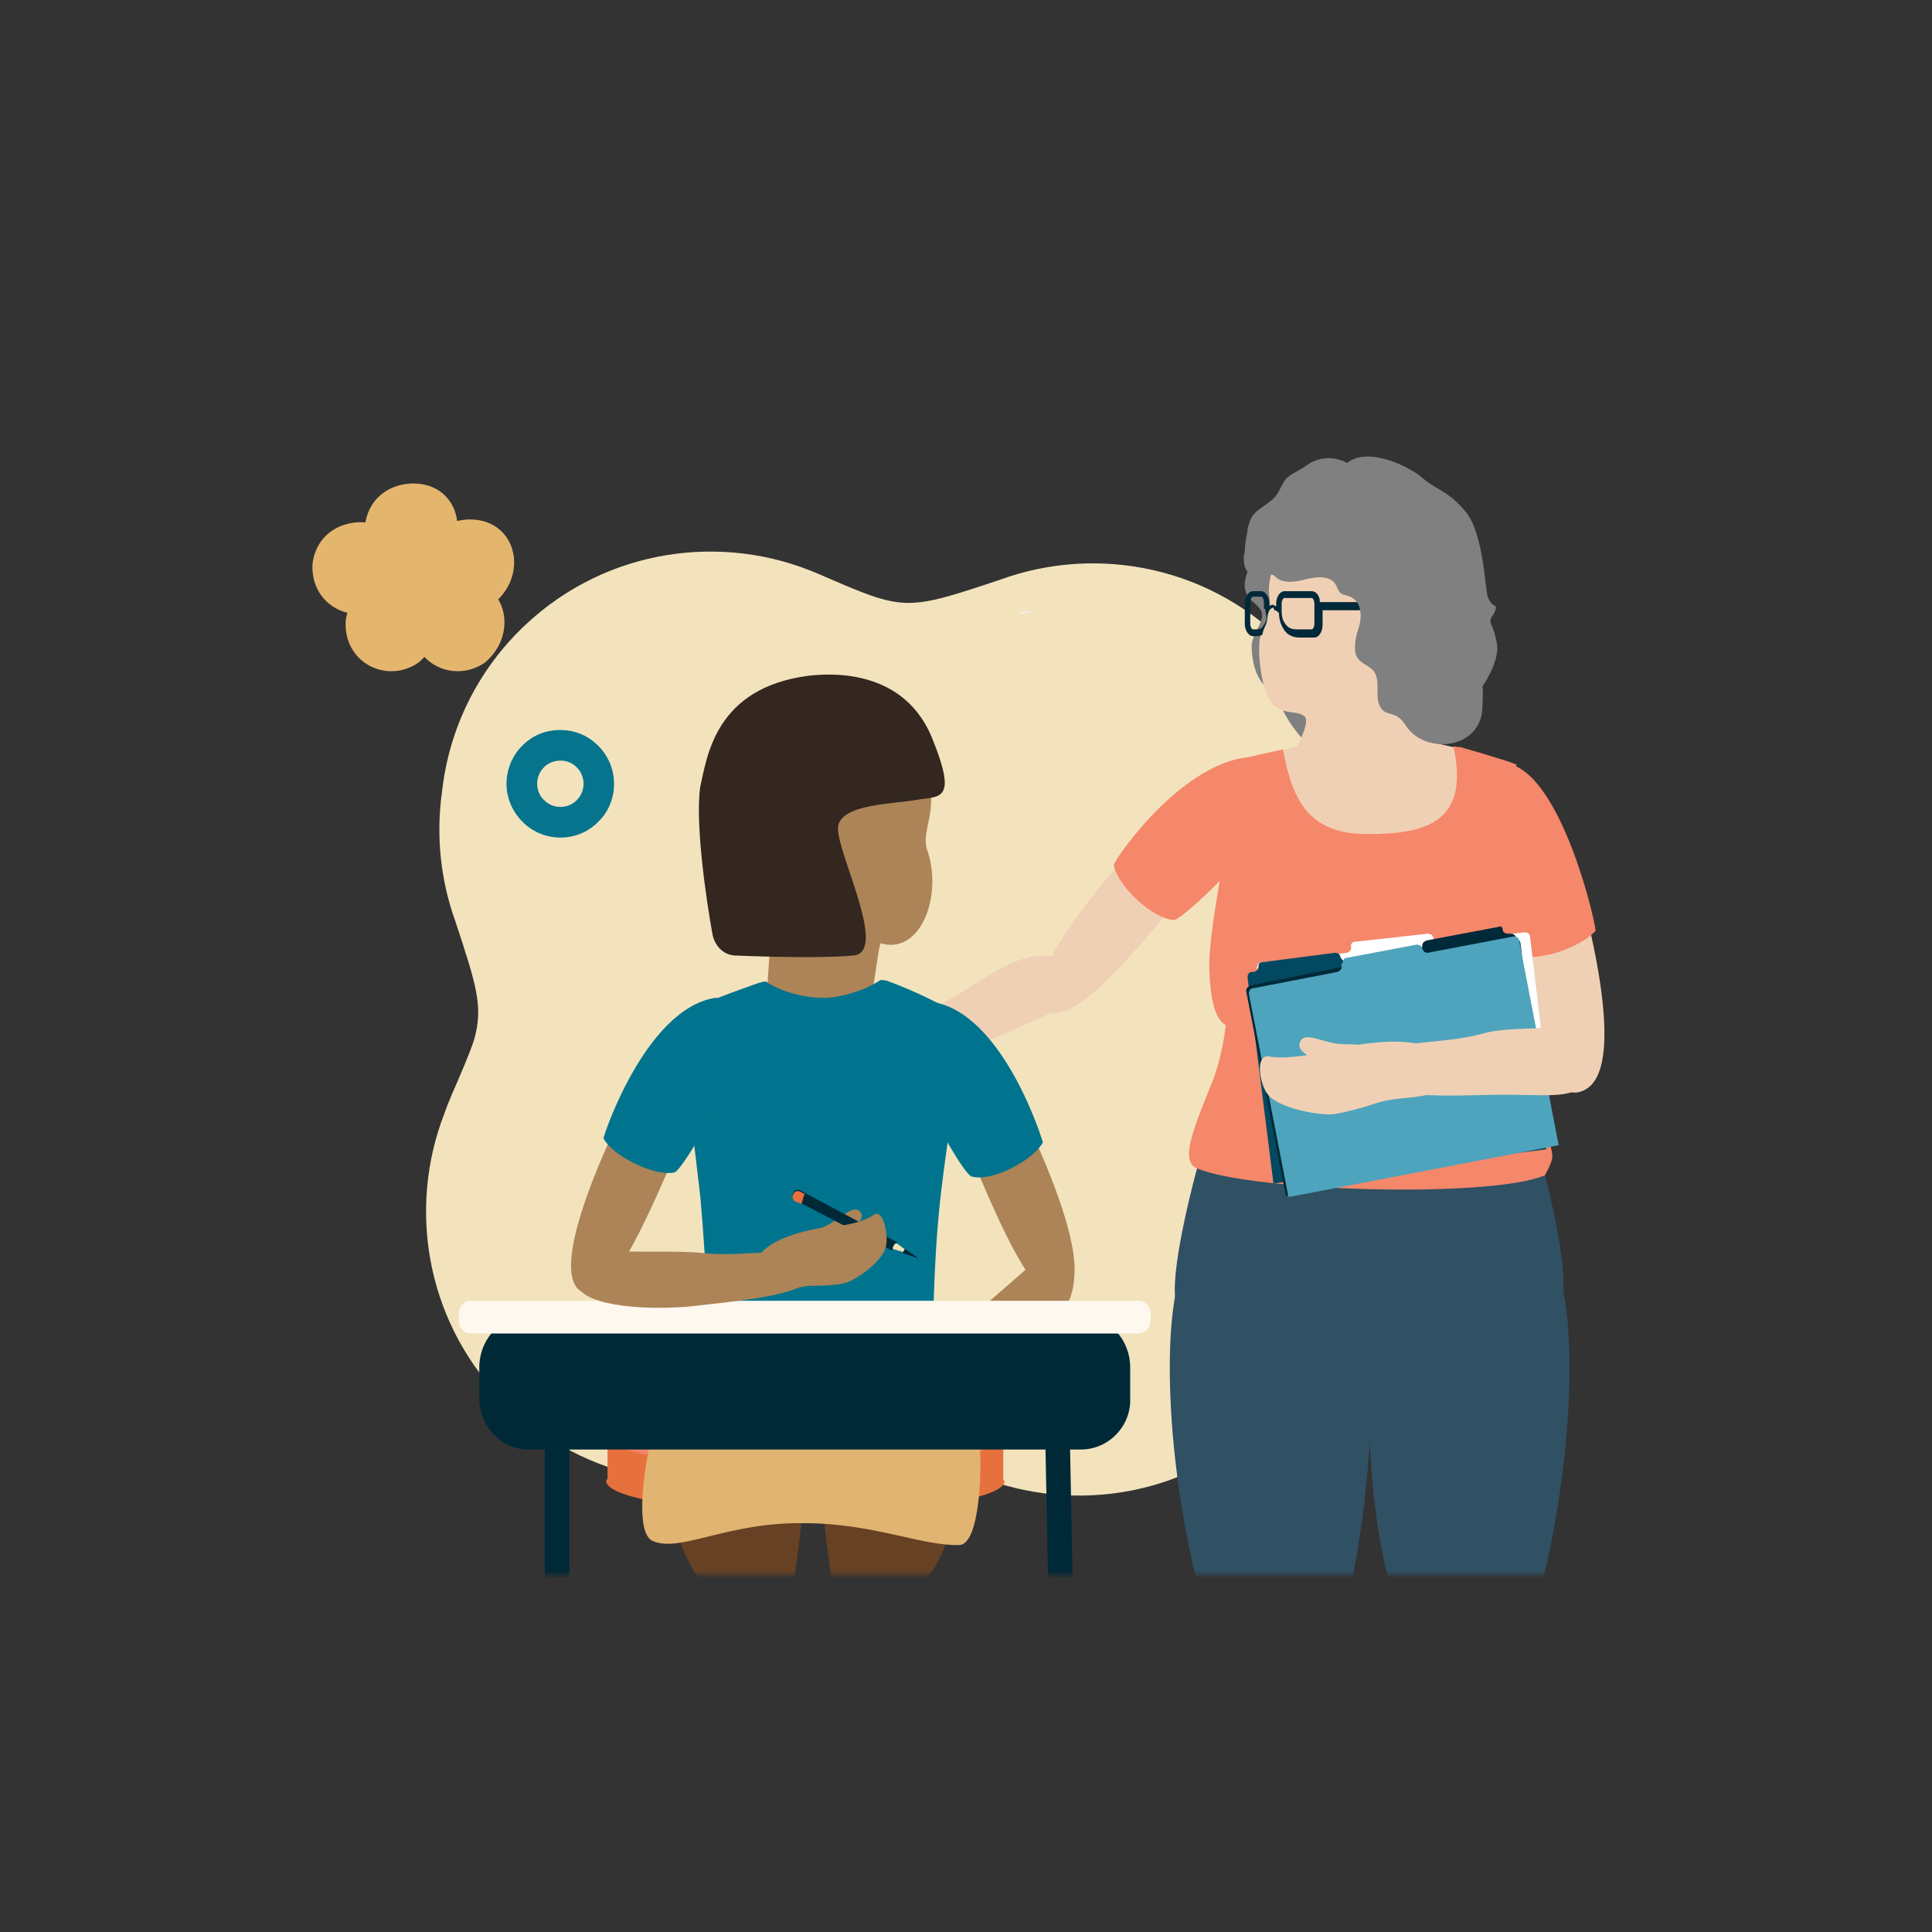 <svg width="254" height="254" viewBox="0 0 254 254" fill="none" xmlns="http://www.w3.org/2000/svg">
<rect x="0" y="0" width="254" height="254" fill="#333333" stroke="none"/>
<mask id="mask0_6899_46220" style="mask-type:alpha" maskUnits="userSpaceOnUse" x="34" y="47" width="186" height="160">
<rect x="34.586" y="47" width="184.828" height="160" fill="white"/>
</mask>
<g mask="url(#mask0_6899_46220)">
<path d="M176.054 170.814C178.498 163.278 178.364 155.067 175.611 147.574L175.614 147.574C173.272 140.597 172.25 137.511 172.641 134.213C173.17 131.99 174.298 129.434 176.055 125.44C176.057 125.436 176.059 125.432 176.061 125.426C176.077 125.389 176.092 125.356 176.108 125.319L176.106 125.319C177.689 121.745 178.656 117.957 179 114.118C180.294 103.953 177.196 93.305 169.611 85.254C159.542 74.566 144.419 71.485 131.452 76.226L131.452 76.224C118.95 80.4 118.929 80.365 107.821 75.544C107.815 75.542 107.81 75.54 107.804 75.537C107.768 75.522 107.734 75.507 107.698 75.492L107.698 75.494C95.039 69.963 79.76 72.107 69.071 82.155C62.682 88.162 59.016 95.973 58.116 104.053C57.306 109.767 57.887 115.65 59.877 121.155L59.875 121.155C62.66 129.59 63.55 132.349 62.345 136.641C61.734 138.527 60.761 140.764 59.413 143.869C59.412 143.874 59.41 143.879 59.408 143.884C59.391 143.921 59.377 143.954 59.362 143.991L59.364 143.991C59 144.824 58.67 145.67 58.373 146.525C53.659 158.799 55.982 173.23 65.567 183.505C75.582 194.243 90.689 197.4 103.679 192.724L103.679 192.727C116.203 188.613 116.221 188.649 127.307 193.523C127.312 193.526 127.318 193.528 127.323 193.53C127.36 193.546 127.393 193.561 127.429 193.577L127.429 193.574C140.061 199.169 155.35 197.101 166.089 187.107C171.02 182.517 174.349 176.854 176.054 170.814Z" fill="#F2E3BD"/>
<path d="M135.848 80.413H134.233V80.771C134.771 80.592 135.309 80.592 135.848 80.413Z" fill="#FDEBE3"/>
<path d="M131.901 194.512V188.771H79.875V194.332C79.875 194.512 79.695 194.512 79.695 194.691C79.695 197.023 91.356 198.817 105.888 198.817C120.419 198.817 132.08 197.023 132.08 194.691C131.901 194.691 131.901 194.512 131.901 194.512Z" fill="#E6713D"/>
<path d="M105.888 192.897C120.354 192.897 132.08 191.05 132.08 188.771C132.08 186.492 120.354 184.645 105.888 184.645C91.422 184.645 79.695 186.492 79.695 188.771C79.695 191.05 91.422 192.897 105.888 192.897Z" fill="#F48567"/>
<path d="M206.352 112.347C204.737 107.862 198.1 119.164 198.817 122.932C200.611 131.722 203.123 145.716 208.146 143.383C214.963 140.513 207.249 115.038 206.352 112.347Z" fill="#F0D0B4"/>
<path d="M199.176 100.684C199.176 100.684 198.1 102.478 196.844 105.349C194.691 110.013 197.562 124.903 198.817 125.442C201.688 126.697 207.608 124.724 209.761 122.392C209.94 122.033 205.814 103.555 199.176 100.684Z" fill="#F5876A"/>
<path d="M164.013 75.209C163.475 76.465 163.475 77.9 164.372 78.797C164.731 79.156 165.269 79.515 165.628 80.053C166.704 81.309 164.552 83.282 164.552 84.897C164.552 86.691 165.09 90.279 167.601 90.817C168.319 92.97 169.395 94.943 170.472 96.199C170.831 96.737 171.189 97.096 171.728 97.455C172.266 97.814 174.419 97.635 175.136 97.635C178.007 97.276 179.621 93.688 180.877 91.176C181.415 89.92 181.415 88.485 181.415 87.229C181.415 85.794 181.236 84.359 180.877 82.924C179.98 79.694 177.648 76.824 174.957 75.03C172.086 73.056 168.857 71.98 165.628 71.083C166.166 71.263 165.987 72.698 165.807 73.056C165.269 73.774 164.372 74.312 164.013 75.209Z" fill="#808080"/>
<path d="M167.781 92.971C169.575 94.047 170.472 93.329 171.548 94.226C172.087 94.765 171.19 96.918 170.472 98.173C172.625 103.735 178.904 108.937 178.904 108.937C178.904 108.937 185.721 103.376 187.695 97.635C187.156 96.738 185.004 93.329 185.542 90.818C186.08 87.947 187.515 86.153 187.515 86.153C188.95 83.821 190.027 81.489 190.206 79.695C190.744 75.21 188.053 69.469 185.004 68.034C182.313 66.778 177.289 65.343 171.907 69.11C166.525 72.878 166.705 77.542 166.884 78.439C167.243 80.951 166.166 81.668 165.628 84.001C165.269 86.333 165.987 91.894 167.781 92.971Z" fill="#F0D0B4"/>
<path d="M187.156 95.661C186.798 93.688 187.156 91.714 188.233 90.1C189.309 88.126 190.206 85.973 190.206 82.924C190.206 82.385 190.206 81.668 190.206 81.13C190.206 80.95 190.206 81.13 190.206 81.13C190.027 78.618 190.206 71.98 181.954 71.263C181.774 71.263 181.416 71.263 181.236 71.263C181.057 71.263 180.698 71.263 180.519 71.263C180.339 71.263 179.98 71.263 179.801 71.263C179.622 71.263 179.263 71.263 179.083 71.263C170.831 71.98 171.01 78.618 170.831 81.13C170.831 81.847 170.831 82.385 170.831 82.924C170.831 85.615 171.548 87.588 172.446 89.382C173.163 90.638 173.522 92.252 173.522 93.688C173.522 95.302 173.163 96.917 172.446 97.455C172.087 97.635 167.781 98.89 167.063 99.07C167.063 104.631 177.648 116.651 179.801 116.472C191.283 115.933 191.821 103.734 193.615 98.89C192.718 98.531 188.233 97.635 187.874 97.455C187.515 97.276 187.336 96.558 187.156 95.661Z" fill="#F0D0B4"/>
<path d="M179.262 79.336L179.083 79.157H173.521C173.521 78.26 172.983 77.722 172.445 77.722H168.857C168.319 77.722 167.781 78.439 167.781 79.336V79.695C167.601 79.695 167.422 79.516 167.422 79.516C167.242 79.516 167.063 79.516 166.884 79.695V79.336C166.884 78.439 166.345 77.722 165.807 77.722H164.731C164.192 77.722 163.654 78.439 163.654 79.157V80.054V82.027C163.654 82.924 164.192 83.642 164.731 83.642H165.089C166.166 83.642 166.345 83.104 166.884 82.386C167.242 81.848 166.884 81.13 167.063 80.592C167.242 80.413 167.422 80.233 167.601 80.233C167.781 80.233 167.96 80.413 168.139 80.592C168.139 81.13 168.319 82.027 168.678 82.566C169.036 83.283 169.754 83.821 170.83 83.821H172.804C173.342 83.821 173.88 83.104 173.88 82.207V80.233H179.442C179.621 80.233 179.621 80.233 179.621 80.054C179.621 80.054 179.8 79.874 179.8 79.695C179.262 79.516 179.262 79.336 179.262 79.336ZM166.345 80.054C166.345 80.592 166.704 81.31 166.345 81.848C165.987 82.386 165.987 82.745 165.089 82.745H164.731C164.551 82.745 164.372 82.386 164.372 82.027V79.157C164.372 78.798 164.551 78.439 164.731 78.439H165.807C165.987 78.439 166.166 78.798 166.166 79.157V80.054H166.345ZM172.804 82.027C172.804 82.386 172.624 82.745 172.445 82.745H170.472C169.575 82.745 169.216 82.386 168.857 81.848C168.498 81.31 168.498 80.592 168.498 80.054V79.336C168.498 78.978 168.678 78.619 168.857 78.619H172.445C172.624 78.619 172.804 78.978 172.804 79.336C172.804 79.157 172.804 82.027 172.804 82.027Z" fill="#002939"/>
<path d="M177.11 60.858C177.11 60.858 174.419 59.243 171.728 61.217C171.01 61.755 170.113 62.114 169.395 62.652C168.498 63.369 168.319 64.625 167.601 65.343C166.704 66.419 164.91 66.957 164.372 68.393C164.193 68.931 164.013 69.29 164.013 69.828C163.834 70.725 163.655 71.622 163.655 72.519C163.475 73.057 163.475 73.775 163.655 74.492C163.834 75.03 164.372 75.748 164.91 75.748C165.628 75.748 166.525 75.21 167.243 75.569C167.422 75.569 167.601 75.748 167.781 75.927C168.857 76.824 170.472 76.466 171.907 76.107C173.342 75.748 175.136 75.748 175.674 77.004C175.854 77.363 176.033 77.901 176.392 78.08C176.751 78.26 177.11 78.26 177.468 78.439C178.904 78.977 179.083 80.771 178.724 82.206C178.365 83.283 178.007 84.539 178.186 85.794C178.545 87.23 179.621 87.23 180.518 88.127C181.774 89.562 180.339 92.253 181.953 93.509C182.492 93.868 183.209 93.868 183.747 94.226C184.286 94.585 184.644 95.123 185.003 95.662C187.694 99.249 194.512 98.353 194.87 93.329C195.05 90.1 194.87 90.279 194.87 90.279C194.87 90.279 197.023 87.23 196.844 84.897C196.485 82.565 195.947 82.206 195.947 81.668C195.947 80.951 196.664 80.771 196.664 79.695C196.664 79.695 195.947 79.515 195.588 78.439C195.229 77.363 195.05 70.187 192.718 67.316C190.385 64.446 188.771 64.446 186.797 62.652C185.003 61.217 179.801 58.705 177.11 60.858Z" fill="#808080"/>
<path d="M166.525 81.847C166.346 82.385 165.987 82.923 165.987 83.461C165.987 84 166.166 84.717 166.884 84.897H167.063C167.063 84.897 167.063 84.897 167.063 84.717C167.422 83.82 167.243 83.103 167.601 82.206C167.781 81.667 167.96 81.488 167.422 79.873C166.525 80.053 166.704 81.309 166.525 81.847Z" fill="#F0D0B4"/>
<path d="M157.017 164.194C151.993 168.858 153.07 194.154 158.631 212.632C160.964 220.525 173.701 220.525 173.701 220.525C173.701 220.525 181.595 206.712 180.339 168.858C180.159 169.037 162.219 159.529 157.017 164.194Z" fill="#305064"/>
<path d="M203.123 164.194C208.146 168.858 207.069 194.154 201.508 212.632C199.176 220.526 184.824 212.811 184.824 212.811C184.824 212.811 178.724 206.712 179.98 169.037C179.98 169.037 198.099 159.529 203.123 164.194Z" fill="#305064"/>
<path d="M203.123 147.867C202.046 141.768 199.893 138.359 199.535 134.771C200.432 133.515 201.149 131.542 201.149 128.672C201.329 124.366 199.176 113.422 198.996 111.808C198.638 110.193 199.355 100.506 199.355 100.506C197.561 99.788 191.82 98.173 191.82 98.173C191.82 98.353 191.103 97.994 191.103 98.173C193.256 108.22 187.335 109.655 179.8 109.655C172.266 109.655 169.933 105.529 168.678 98.532C168.678 98.532 162.578 99.788 160.784 100.506C160.784 100.506 161.322 110.014 161.143 111.808C160.784 113.422 158.811 123.469 158.99 127.595C159.169 131.901 159.887 134.054 161.143 134.771C161.143 134.771 160.784 139.077 158.99 143.203C156.658 148.944 155.223 152.711 157.375 153.608C157.375 153.608 162.757 163.834 178.186 163.834C193.614 163.834 203.123 154.505 203.123 154.505C204.737 151.455 204.02 152.173 203.123 147.867Z" fill="#F5876A"/>
<path d="M203.123 154.507C196.126 157.556 164.551 156.659 157.375 153.609C157.375 153.609 153.967 165.988 154.505 170.653C155.043 175.317 169.216 180.161 181.415 180.161C193.614 180.161 204.917 175.317 205.455 170.653C206.172 165.988 203.123 154.507 203.123 154.507Z" fill="#305064"/>
<path d="M177.648 124.548C177.648 124.906 177.469 125.086 177.11 125.265L165.808 126.521C165.449 126.521 165.27 126.88 165.27 127.239L168.499 154.507L204.379 150.381L201.15 123.112C201.15 122.754 200.791 122.574 200.432 122.574L189.13 123.83C188.771 123.83 188.592 123.651 188.412 123.292C188.412 122.933 188.053 122.754 187.695 122.754L178.007 123.83C177.828 123.83 177.469 124.189 177.648 124.548Z" fill="white"/>
<path d="M165.449 127.059C165.449 127.417 165.269 127.597 164.911 127.776H164.552C164.193 127.776 164.014 128.135 164.014 128.494L167.422 155.583L203.302 151.098L199.894 124.009C199.894 123.65 199.535 123.471 199.176 123.471L176.931 126.341C176.572 126.341 176.392 126.162 176.213 125.803C176.213 125.444 175.854 125.265 175.495 125.265L165.808 126.52C165.628 126.52 165.449 126.7 165.449 127.059Z" fill="#024860"/>
<path d="M197.561 122.214C197.561 122.573 197.92 122.752 198.279 122.752H198.638C198.997 122.752 199.176 122.932 199.355 123.291L204.558 150.201L169.037 157.197L163.834 130.287C163.834 129.928 164.013 129.749 164.372 129.57L186.438 125.085C186.797 125.085 186.977 124.726 186.977 124.367C186.977 124.008 187.156 123.829 187.515 123.649L197.023 121.855C197.203 121.676 197.561 121.855 197.561 122.214Z" fill="#002939"/>
<path d="M176.392 127.059C176.392 127.418 176.213 127.598 175.854 127.777L164.731 129.93C164.372 129.93 164.193 130.289 164.193 130.648L169.395 157.378L204.917 150.561L199.714 123.651C199.714 123.292 199.355 123.113 198.997 123.113L187.694 125.265C187.336 125.265 187.156 125.086 186.977 124.727C186.977 124.368 186.618 124.189 186.259 124.189L176.751 125.983C176.572 126.521 176.213 126.88 176.392 127.059Z" fill="#4EA4BD"/>
<path d="M175.674 146.434C173.701 146.793 168.14 145.716 166.704 143.922C165.628 142.666 164.91 138.54 166.884 138.899C169.934 139.437 175.316 138.002 175.316 138.002C177.289 137.464 190.206 134.773 190.026 140.872C190.026 145.178 184.824 143.743 181.056 144.999C178.904 145.716 176.751 146.255 175.674 146.434Z" fill="#F0D0B4"/>
<path d="M170.831 137.284C170.651 138.181 172.445 139.437 174.957 139.796C177.469 140.154 179.621 142.846 180.339 139.257C180.877 136.566 177.469 137.643 175.136 137.105C172.804 136.566 171.19 135.669 170.831 137.284Z" fill="#F0D0B4"/>
<path d="M210.478 138.898C208.504 144.998 205.455 143.921 197.74 143.921C191.641 143.921 179.621 144.998 180.338 140.513C181.056 136.207 188.95 137.642 195.049 135.848C198.458 134.951 202.763 135.49 205.275 134.772C207.249 134.413 212.272 133.157 210.478 138.898Z" fill="#F0D0B4"/>
<path d="M153.788 106.606C157.197 103.376 163.655 98.712 167.243 100.865C172.087 103.915 157.017 115.934 154.506 118.805C148.765 125.622 139.974 136.386 137.104 132.26C133.695 127.057 151.635 108.4 153.788 106.606Z" fill="#F0D0B4"/>
<path d="M104.811 139.435C103.017 140.152 98.891 143.74 98.353 145.893C97.994 147.328 99.429 150.737 100.864 149.481C103.196 147.508 108.399 146.073 108.399 146.073C110.193 145.534 122.392 141.049 119.522 136.564C117.369 133.335 113.781 136.923 110.014 138C107.861 138.538 105.708 139.076 104.811 139.435Z" fill="#F0D0B4"/>
<path d="M104.991 148.764C104.453 148.226 105.529 146.432 107.323 144.817C109.117 143.202 109.835 140.332 112.167 142.664C113.961 144.458 110.553 145.355 108.758 146.79C106.964 148.226 106.067 149.84 104.991 148.764Z" fill="#F0D0B4"/>
<path d="M140.871 126.339C135.309 124.187 131.363 127.416 126.698 130.286C121.675 133.336 111.09 138.897 113.781 141.768C116.472 144.638 122.393 139.436 128.133 137.462C131.363 136.386 138 133.157 140.333 132.26C142.485 131.721 146.97 128.672 140.871 126.339Z" fill="#F0D0B4"/>
<path d="M166.346 99.608C166.346 99.608 169.396 100.685 169.037 103.734C168.499 108.578 155.582 120.957 154.326 120.957C151.456 120.777 146.971 116.472 146.432 113.781C146.253 113.243 156.658 98.173 166.346 99.608Z" fill="#F5876A"/>
<path d="M104.452 182.671C107.861 185.183 104.632 206.173 104.452 207.249C103.735 211.555 97.456 211.196 93.509 208.864C87.948 205.634 86.512 188.95 85.974 186.259C85.436 183.568 104.452 182.671 104.452 182.671Z" fill="#674124"/>
<path d="M132.08 141.768C129.748 137.821 125.083 131.542 121.316 132.619C115.934 134.054 126.519 149.303 127.954 152.711C131.362 160.605 136.386 172.984 140.153 170.113C144.817 166.346 133.515 144.1 132.08 141.768Z" fill="#AC8457"/>
<path d="M141.23 167.96C140.871 173.701 136.386 175.674 132.08 178.903C127.416 182.132 118.266 189.129 116.831 185.541C115.396 181.953 122.393 178.903 126.339 174.598C128.672 172.086 134.233 167.601 135.848 165.986C137.103 164.372 141.588 161.681 141.23 167.96Z" fill="#AC8457"/>
<path d="M122.572 131.722C122.572 131.722 119.342 131.901 118.984 134.771C118.087 139.436 126.518 154.505 127.774 154.685C130.465 155.402 135.847 152.532 137.103 150.2C137.103 150.02 131.901 133.157 122.572 131.722Z" fill="#00748E"/>
<path d="M100.147 117.55C97.994 115.218 96.918 112.168 96.559 108.4C96.02 100.686 100.864 96.739 109.117 96.022C115.216 95.483 118.625 96.022 121.316 100.865C121.675 101.583 122.572 104.095 122.392 105.709C122.392 107.683 121.316 109.836 121.854 111.63C124.007 117.55 121.137 125.623 115.755 124.008C115.037 126.34 114.858 134.593 112.167 134.772C110.193 134.952 103.555 130.467 101.044 130.646C100.326 130.825 102.479 119.344 100.147 117.55Z" fill="#AC8457"/>
<path d="M106.247 88.845C110.732 88.307 119.164 88.666 122.572 97.098C125.981 105.53 123.469 104.633 120.42 105.171C117.37 105.709 110.732 105.709 110.194 108.579C109.656 111.45 117.011 125.264 112.167 125.622C108.579 125.981 100.685 125.802 96.739 125.622C95.303 125.622 94.048 124.546 93.689 122.931C92.792 118.088 91.357 107.862 92.074 103.377C92.971 99.43 94.048 90.46 106.247 88.845Z" fill="#33271F"/>
<path d="M125.622 133.335C124.725 132.438 119.881 130.106 116.831 129.03C116.472 128.85 116.113 128.85 115.754 128.85C115.216 129.209 114.499 129.568 113.781 129.927C111.987 130.644 110.014 131.183 108.22 131.183C106.426 131.183 104.811 130.824 103.196 130.286C102.299 129.927 101.402 129.568 100.685 129.03C100.326 129.03 99.967 129.209 99.788 129.209C96.738 130.286 91.715 132.08 90.638 132.977C89.024 134.412 90.818 146.252 92.074 157.375C92.971 167.242 93.15 176.571 93.15 176.93C93.329 177.647 100.505 184.465 104.632 186.079V186.259C104.99 186.259 105.349 186.259 105.529 186.438C105.708 186.438 105.887 186.438 105.887 186.438C106.605 186.438 107.323 186.438 108.04 186.438C108.22 186.438 108.22 186.438 108.399 186.438C109.117 186.438 109.834 186.438 110.552 186.438C110.731 186.438 110.911 186.438 110.911 186.438C111.269 186.438 111.628 186.259 111.808 186.259V186.079C115.754 184.285 122.392 177.289 122.572 176.571C122.751 176.212 122.572 167.063 123.648 157.375C124.904 146.432 127.236 134.95 125.622 133.335Z" fill="#00748E"/>
<path d="M109.296 182.671C105.888 185.183 109.117 206.173 109.296 207.249C109.835 211.555 116.114 211.196 120.24 208.864C125.981 205.634 127.236 188.95 127.775 186.259C128.133 183.568 109.296 182.671 109.296 182.671Z" fill="#674124"/>
<path d="M91.356 175.496C91.356 175.496 101.044 175.496 107.502 175.855C112.705 176.034 124.007 175.496 124.007 175.496C126.16 175.496 128.492 184.466 128.851 190.745C129.03 193.077 128.851 202.944 126.16 203.124C121.316 203.303 114.857 200.253 105.708 200.253C95.662 200.074 89.382 204.2 85.794 202.585C83.462 201.509 84.718 193.436 85.256 190.745C86.333 184.466 89.203 175.496 91.356 175.496Z" fill="#E2B471"/>
<path d="M74.851 218.192V181.953C74.851 181.235 74.313 180.697 73.596 180.697H72.878C72.16 180.697 71.622 181.235 71.622 181.953V218.013C72.698 218.013 73.775 218.192 74.851 218.192Z" fill="#002938"/>
<path d="M138 218.192L137.283 181.953C137.283 181.235 137.821 180.697 138.539 180.697H139.256C139.974 180.697 140.512 181.235 140.512 181.953L141.23 218.013C140.153 218.013 139.077 218.192 138 218.192Z" fill="#002938"/>
<path d="M142.127 190.565H69.469C65.881 190.565 63.011 187.515 63.011 183.747V179.801C63.011 176.033 65.881 172.983 69.469 172.983H142.127C145.715 172.983 148.585 176.033 148.585 179.801V183.747C148.764 187.515 145.715 190.565 142.127 190.565Z" fill="#002938"/>
<path d="M149.661 175.316H61.934C61.037 175.316 60.32 174.599 60.32 173.702V172.625C60.32 171.728 61.037 171.011 61.934 171.011H149.661C150.558 171.011 151.276 171.728 151.276 172.625V173.522C151.276 174.599 150.558 175.316 149.661 175.316Z" fill="#FEF8EF"/>
<path d="M113.243 159.528C113.602 160.246 112.346 161.681 110.373 162.937C108.399 164.013 107.143 166.883 105.349 164.192C103.914 162.219 107.323 162.04 109.296 160.784C111.27 159.528 112.525 158.272 113.243 159.528Z" fill="#AC8457"/>
<path d="M75.927 169.037C77.004 171.907 85.794 172.266 90.997 171.728C96.738 171.01 108.22 170.293 106.784 166.705C105.529 163.117 98.353 165.449 92.432 164.731C89.024 164.372 82.027 164.731 79.695 164.372C77.722 164.193 73.595 163.296 75.927 169.037Z" fill="#AC8457"/>
<path d="M84.539 141.231C86.871 137.284 91.535 131.184 95.303 132.26C100.685 133.696 89.921 148.945 88.486 152.353C85.077 160.068 79.874 172.626 76.107 169.576C71.622 165.629 83.104 143.383 84.539 141.231Z" fill="#AC8457"/>
<path d="M94.047 131.184C94.047 131.184 97.097 131.363 97.635 134.234C98.532 138.898 89.921 153.788 88.665 154.147C85.974 154.685 80.592 151.994 79.336 149.662C79.336 149.303 84.898 132.619 94.047 131.184Z" fill="#00748E"/>
<path d="M117.728 163.654C117.728 163.654 117.908 163.654 117.728 163.654C117.908 163.295 118.087 163.295 117.908 163.295L105.17 156.478C104.811 156.298 104.452 156.478 104.273 156.837C104.094 157.195 104.273 157.554 104.452 157.734L117.19 164.371C117.369 164.371 117.369 164.371 117.369 164.192C117.549 164.013 117.728 163.833 117.728 163.654Z" fill="#002938"/>
<path d="M105.708 157.196C105.708 157.017 105.708 157.017 105.888 157.017L105.17 156.658C104.811 156.478 104.452 156.658 104.273 157.017C104.094 157.375 104.273 157.734 104.452 157.914L105.349 158.272C105.529 157.914 105.529 157.555 105.708 157.196Z" fill="#E6713D"/>
<path d="M119.881 164.91L117.908 163.475H117.728L117.549 163.654L117.37 164.013C117.37 164.192 117.37 164.192 117.37 164.192L119.702 164.91C119.881 165.269 120.061 164.91 119.881 164.91Z" fill="#F1E2BA"/>
<path d="M118.625 164.731L120.778 165.448L118.984 164.193C118.805 164.372 118.805 164.551 118.625 164.731Z" fill="#002938"/>
<path d="M111.09 168.678C112.526 168.319 116.114 165.807 116.472 163.834C116.831 162.399 116.114 158.811 114.858 159.708C112.884 161.143 108.758 161.322 108.758 161.322C107.323 161.502 97.635 162.937 99.429 168.14C100.685 171.728 103.735 169.037 106.785 169.037C108.937 169.037 110.552 168.857 111.09 168.678Z" fill="#AC8457"/>
<path d="M78.711 107.981C81.413 105.331 81.517 100.601 78.352 97.764C77.109 96.65 75.639 96.043 73.968 95.981C71.683 95.899 69.771 96.729 68.277 98.455C66.031 101.043 65.841 105.346 68.866 108.211C71.557 110.759 75.998 110.821 78.711 107.981ZM71.557 105.209C70.318 104.098 70.296 102.024 71.575 100.813C72.678 99.767 74.665 99.626 75.912 100.967C76.943 102.075 77.094 104.008 75.74 105.285C74.644 106.309 72.746 106.421 71.557 105.209Z" fill="#06748D"/>
<path d="M47.999 68.961C47.615 74.471 53.376 77.405 57.584 74.493C62.201 70.592 60.31 63.267 53.94 63.572C50.67 63.789 48.4 65.913 47.999 68.961Z" fill="#E4B66D"/>
<path d="M41.092 74.053C40.709 79.563 46.469 82.496 50.678 79.585C55.294 75.684 53.403 68.359 47.034 68.663C43.764 68.879 41.493 71.005 41.092 74.053Z" fill="#E4B66D"/>
<path d="M45.454 81.568C45.071 87.078 50.831 90.012 55.039 87.1C59.656 83.199 57.765 75.874 51.395 76.178C48.125 76.396 45.855 78.52 45.454 81.568Z" fill="#E4B66D"/>
<path d="M54.181 81.568C53.797 87.078 59.558 90.012 63.766 87.1C68.383 83.199 66.492 75.874 60.122 76.178C56.852 76.396 54.582 78.52 54.181 81.568Z" fill="#E4B66D"/>
<path d="M49.542 75.721C49.158 81.231 54.919 84.165 59.127 81.254C63.744 77.352 61.853 70.027 55.483 70.332C52.213 70.549 49.943 72.673 49.542 75.721Z" fill="#E4B66D"/>
<path d="M55.453 73.689C55.069 79.199 60.83 82.133 65.038 79.222C69.655 75.32 67.763 67.995 61.394 68.3C58.124 68.515 55.854 70.642 55.453 73.689Z" fill="#E4B66D"/>
</g>
</svg>
